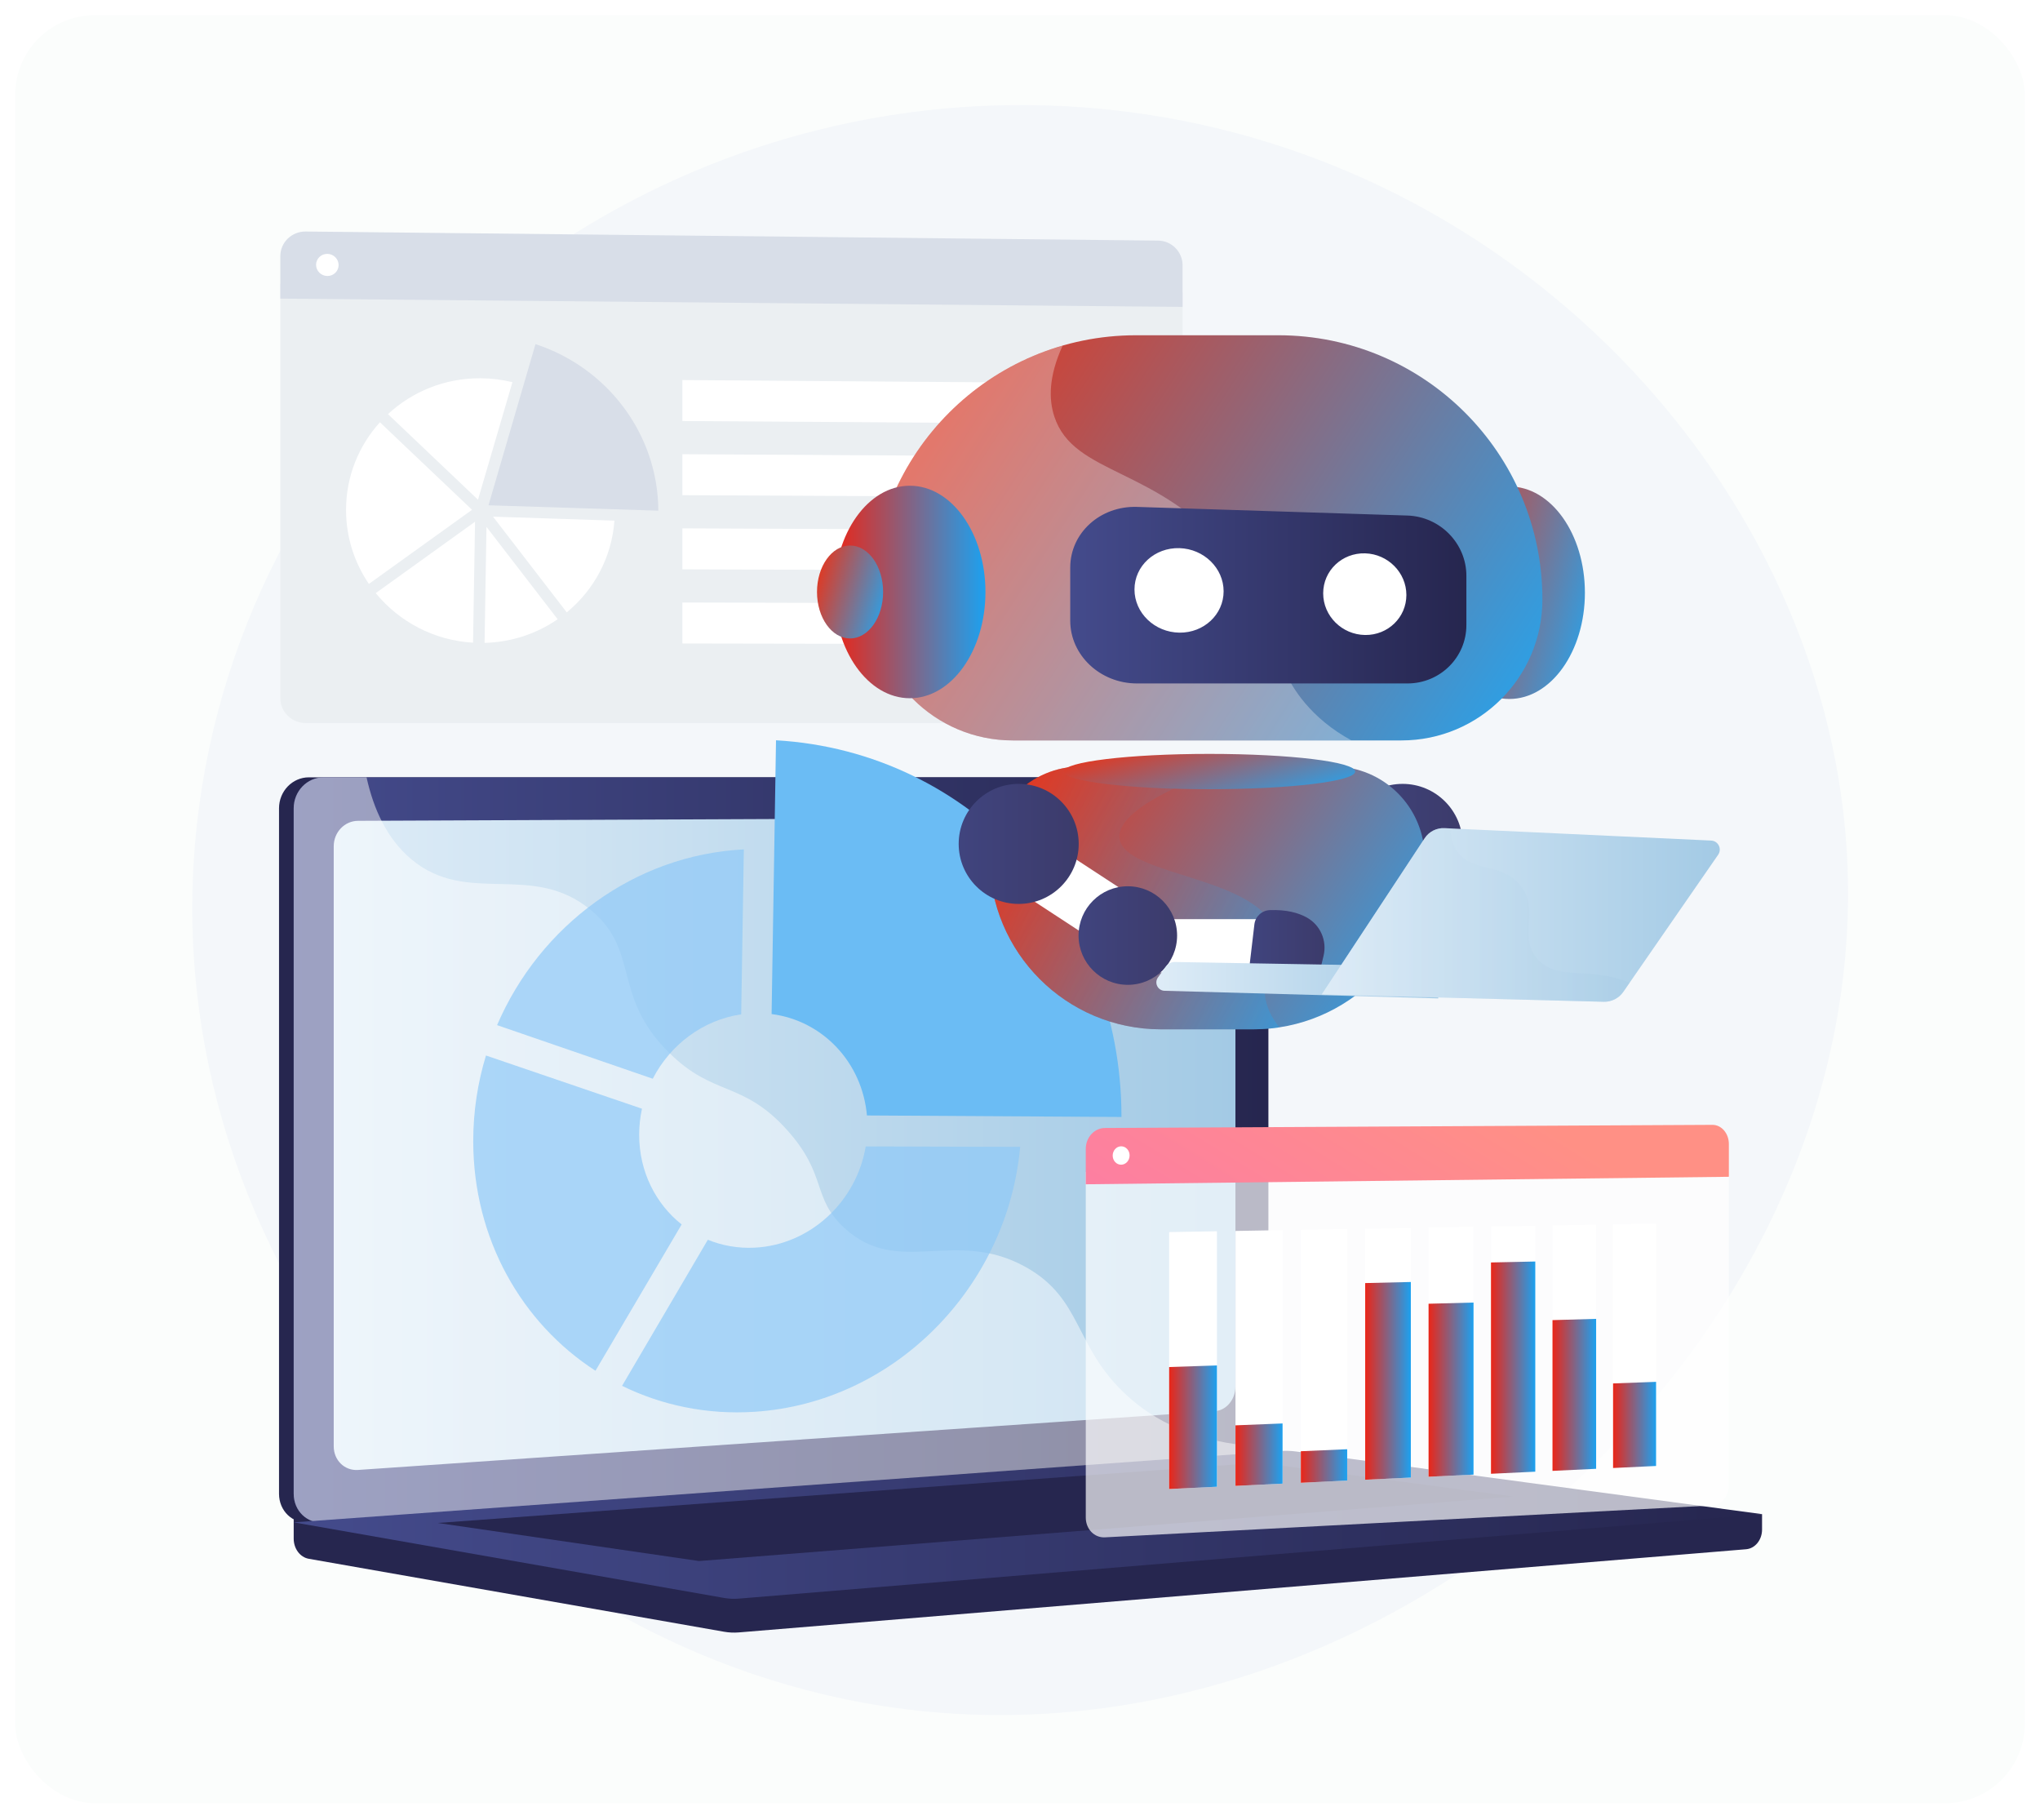 <svg width="538" height="480" viewBox="0 0 538 480" fill="none" xmlns="http://www.w3.org/2000/svg">
<g filter="url(#filter0_d_196_78)">
<rect x="4" y="4" width="530" height="471.46" rx="21" fill="#FBFDFC"/>
<path d="M275.84 27.795C164.054 24.494 67.224 105.605 52.594 212.034C36.599 328.399 124.634 433.099 232.958 449.869C367.694 470.727 498.38 350.059 486.646 219.153C477.805 120.527 389.473 31.15 275.84 27.795Z" fill="#F4F7FA"/>
<path d="M464.698 399.247L77.455 395.946V405.713C77.455 408.363 79.144 410.618 81.431 411.019L190.932 430.251C192.232 430.48 193.549 430.54 194.861 430.432L460.49 408.504C462.861 408.308 464.698 406.047 464.698 403.324V399.247Z" fill="#26264F"/>
<path d="M324.168 383.596L81.458 401.463C77.115 401.782 73.584 398.385 73.584 393.874V213.135C73.584 208.624 77.115 204.966 81.458 204.966H324.168C327.746 204.966 330.639 208.272 330.639 212.35V375.735C330.639 379.813 327.746 383.332 324.168 383.596Z" fill="#26264F"/>
<path d="M328.039 383.596L85.329 401.462C80.986 401.782 77.455 398.385 77.455 393.874V213.135C77.455 208.624 80.986 204.966 85.329 204.966H328.039C331.617 204.966 334.51 208.272 334.51 212.35V375.735C334.51 379.813 331.617 383.332 328.039 383.596Z" fill="url(#paint0_linear_196_78)"/>
<path d="M320.476 372.077L94.418 387.596C90.883 387.839 88.011 385.051 88.011 381.368V223.131C88.011 219.448 90.883 216.45 94.418 216.435L320.476 215.46C323.428 215.447 325.815 218.156 325.815 221.511V365.636C325.815 368.991 323.428 371.874 320.476 372.077Z" fill="url(#paint1_linear_196_78)"/>
<path d="M215.255 209.91C215.255 211.589 214.006 212.954 212.463 212.959C210.919 212.964 209.665 211.604 209.665 209.921C209.665 208.238 210.919 206.872 212.463 206.871C214.006 206.87 215.255 208.23 215.255 209.91Z" fill="white"/>
<path opacity="0.48" d="M85.328 401.463L326.81 383.686L328.039 383.596C329.68 383.475 331.173 382.663 332.313 381.432C314.936 380.481 304.143 374.315 297.18 367.943C283.198 355.146 285.623 342.527 270.545 334.114C251.739 323.62 236.951 336.917 222.68 323.797C214.028 315.843 218.276 309.912 207.63 298.026C195.838 284.861 188.162 289.286 176.311 277.437C161.328 262.456 168.822 250.799 155.915 240.043C140.258 226.994 123.372 239.072 108.467 226.557C102.038 221.159 98.511 213.312 96.669 204.967H85.329C80.986 204.967 77.455 208.624 77.455 213.135V393.874C77.455 398.385 80.985 401.782 85.328 401.463Z" fill="white"/>
<path d="M337.712 382.605L77.455 401.411L190.932 421.342C192.232 421.57 193.549 421.631 194.861 421.522L464.698 399.247L341.853 382.733C340.479 382.548 339.093 382.505 337.712 382.605Z" fill="url(#paint2_linear_196_78)"/>
<path d="M115.428 401.573L332.1 385.683L399.159 394.625L184.353 411.611L115.428 401.573Z" fill="#26264F"/>
<g opacity="0.67">
<path d="M172.15 284.438C176.768 275.464 185.393 268.935 195.471 267.465L196.173 223.97C167.373 225.406 142.361 244.064 131.093 270.306L172.15 284.438Z" fill="#8CC8F7"/>
<path d="M228.316 302.284C225.891 316.748 213.75 328.262 198.993 328.984C194.618 329.198 190.448 328.442 186.673 326.898L164.058 365.416C174.531 370.557 186.443 373.073 198.993 372.261C236.027 369.863 265.717 339.238 269.047 302.404L228.316 302.284Z" fill="#8CC8F7"/>
<path d="M157.042 361.441L179.77 322.861C172.939 317.455 168.564 308.953 168.564 299.217C168.564 296.865 168.822 294.565 169.306 292.344L128.164 278.315C125.983 285.474 124.806 293.05 124.806 300.864C124.806 326.737 137.643 348.892 157.042 361.441Z" fill="#8CC8F7"/>
</g>
<path d="M203.492 267.386C216.961 269.111 227.39 280.124 228.633 294.123L295.759 294.523C295.759 294.492 295.76 294.462 295.76 294.431C295.76 241.425 256.207 198.156 204.654 195.197L203.492 267.386Z" fill="#6BBCF4"/>
<path d="M73.928 74.844V184.087C73.928 187.714 76.926 190.654 80.623 190.654H305.432C308.99 190.654 311.874 187.771 311.874 184.215V77.108L73.928 74.844Z" fill="#EBEFF2"/>
<path d="M305.432 63.444L80.623 61.048C76.927 61.008 73.929 63.916 73.929 67.543V78.737L311.874 80.925V69.951C311.874 66.395 308.991 63.481 305.432 63.444Z" fill="#D8DEE8"/>
<path d="M128.828 133.232L141.218 90.742C159.965 96.847 173.519 114.227 173.62 134.652L128.828 133.232Z" fill="#D8DEE8"/>
<path d="M162.039 137.282C161.344 146.998 156.606 155.6 149.467 161.47L130.023 136.234L162.039 137.282Z" fill="white"/>
<path d="M126.058 131.761C118.557 124.652 109.51 116.059 102.317 109.197C108.697 103.269 117.32 99.668 126.8 99.739C129.674 99.761 132.467 100.119 135.14 100.775L126.058 131.761Z" fill="white"/>
<path d="M124.493 134.42L97.288 153.967C93.483 148.388 91.261 141.679 91.261 134.467C91.261 125.574 94.639 117.477 100.199 111.341C102.191 113.241 104.405 115.349 106.832 117.658C114.184 124.65 121.571 131.651 124.493 134.42Z" fill="white"/>
<path d="M125.281 137.565L124.755 169.463C114.398 168.865 105.216 163.892 99.095 156.388L125.281 137.565Z" fill="white"/>
<path d="M128.297 138.929L147.066 163.28C141.586 167.053 134.959 169.331 127.793 169.513L128.297 138.929Z" fill="white"/>
<path d="M295.167 111.778L179.964 111.017V100.212L295.167 101.076V111.778Z" fill="white"/>
<path d="M295.167 131.142L179.964 130.568V119.764L295.167 120.441V131.142Z" fill="white"/>
<path d="M295.167 150.508L179.964 150.121V139.316L295.167 139.806V150.508Z" fill="white"/>
<path d="M295.167 169.873L179.964 169.672V158.867L295.167 159.171V169.873Z" fill="white"/>
<path d="M89.3 69.887C89.3 71.498 87.97 72.79 86.329 72.774C84.688 72.758 83.357 71.439 83.357 69.828C83.357 68.217 84.688 66.924 86.329 66.941C87.97 66.958 89.3 68.277 89.3 69.887Z" fill="white"/>
<path d="M370.819 217.319L362.441 230.13L404.319 257.516L412.697 244.706L370.819 217.319Z" fill="white"/>
<path d="M369.9 238.345C378.64 238.345 385.726 231.259 385.726 222.518C385.726 213.778 378.64 206.692 369.9 206.692C361.159 206.692 354.073 213.778 354.073 222.518C354.073 231.259 361.159 238.345 369.9 238.345Z" fill="url(#paint3_linear_196_78)"/>
<path d="M398.68 259.679C405.856 259.679 411.674 253.861 411.674 246.685C411.674 239.508 405.856 233.69 398.68 233.69C391.503 233.69 385.685 239.508 385.685 246.685C385.685 253.861 391.503 259.679 398.68 259.679Z" fill="url(#paint4_linear_196_78)"/>
<path d="M398.044 184.304C409.054 184.304 417.979 171.76 417.979 156.288C417.979 140.815 409.054 128.272 398.044 128.272C387.033 128.272 378.108 140.815 378.108 156.288C378.108 171.76 387.033 184.304 398.044 184.304Z" fill="url(#paint5_linear_196_78)"/>
<path d="M337.112 88.401H299.59C261.117 88.401 229.928 119.59 229.928 158.064V158.064C229.928 178.594 246.571 195.237 267.1 195.237H369.602C390.132 195.237 406.775 178.594 406.775 158.064C406.775 119.591 375.586 88.401 337.112 88.401Z" fill="url(#paint6_linear_196_78)"/>
<path d="M330.523 271.41H306.18C281.219 271.41 260.985 251.176 260.985 226.215V226.215C260.985 212.896 271.782 202.098 285.101 202.098H351.601C364.921 202.098 375.718 212.896 375.718 226.215C375.718 251.175 355.483 271.41 330.523 271.41Z" fill="url(#paint7_linear_196_78)"/>
<path opacity="0.3" d="M344.234 185.466C333.627 173.002 338.341 163.035 324.473 146.146C305.392 122.906 283.132 125.536 278.033 109.774C276.621 105.407 276.458 99.412 280.248 91.125C251.185 99.508 229.928 126.303 229.928 158.064V158.065C229.928 178.594 246.571 195.237 267.1 195.237H356.429C351.079 192.32 347.169 188.913 344.234 185.466Z" fill="white"/>
<path d="M239.952 184.109C250.963 184.109 259.888 171.566 259.888 156.094C259.888 140.621 250.963 128.078 239.952 128.078C228.942 128.078 220.017 140.621 220.017 156.094C220.017 171.566 228.942 184.109 239.952 184.109Z" fill="url(#paint8_linear_196_78)"/>
<path d="M224.181 168.344C228.996 168.344 232.899 162.859 232.899 156.093C232.899 149.327 228.996 143.843 224.181 143.843C219.367 143.843 215.464 149.327 215.464 156.093C215.464 162.859 219.367 168.344 224.181 168.344Z" fill="url(#paint9_linear_196_78)"/>
<path opacity="0.4" d="M336.518 246.529C333.178 230.845 296.236 231.223 295.231 220.971C294.457 213.068 315.667 205.243 318.332 204.26C320.612 203.419 322.874 202.707 325.114 202.098H285.101C271.782 202.098 260.985 212.896 260.985 226.215V226.215C260.985 251.176 281.219 271.41 306.18 271.41H330.523C332.862 271.41 335.159 271.232 337.402 270.89C335.284 268.264 333.903 265.392 333.569 262.257C332.828 255.309 337.812 252.607 336.518 246.529Z" fill="url(#paint10_linear_196_78)"/>
<path d="M318.951 208.096C340.184 208.096 357.396 206.012 357.396 203.441C357.396 200.871 340.184 198.787 318.951 198.787C297.718 198.787 280.505 200.871 280.505 203.441C280.505 206.012 297.718 208.096 318.951 208.096Z" fill="url(#paint11_linear_196_78)"/>
<path d="M371.17 180.211H299.846C290.18 180.211 282.25 172.802 282.25 163.663V149.648C282.25 140.509 290.18 133.353 299.846 133.661L371.17 135.937C379.802 136.212 386.722 143.318 386.722 151.81V164.833C386.722 173.326 379.802 180.211 371.17 180.211Z" fill="url(#paint12_linear_196_78)"/>
<path d="M322.698 155.911C322.698 162.015 317.502 166.897 311.041 166.816C304.521 166.733 299.193 161.637 299.193 155.434C299.193 149.23 304.521 144.351 311.041 144.534C317.502 144.715 322.698 149.808 322.698 155.911Z" fill="white"/>
<path d="M370.899 156.891C370.899 162.79 366.047 167.51 360.014 167.434C353.929 167.357 348.957 162.437 348.957 156.445C348.957 150.453 353.929 145.735 360.014 145.906C366.047 146.075 370.899 150.993 370.899 156.891Z" fill="white"/>
<path d="M269.58 217.318L261.202 230.129L303.08 257.515L311.458 244.705L269.58 217.318Z" fill="white"/>
<path d="M268.657 238.345C277.397 238.345 284.483 231.259 284.483 222.518C284.483 213.778 277.397 206.692 268.657 206.692C259.916 206.692 252.83 213.778 252.83 222.518C252.83 231.259 259.916 238.345 268.657 238.345Z" fill="url(#paint13_linear_196_78)"/>
<path d="M304.807 242.362H341.463L340.009 257.529L304.079 256.326L304.807 242.362Z" fill="white"/>
<path d="M297.436 259.679C304.613 259.679 310.431 253.861 310.431 246.685C310.431 239.508 304.613 233.69 297.436 233.69C290.259 233.69 284.442 239.508 284.442 246.685C284.442 253.861 290.259 259.679 297.436 259.679Z" fill="url(#paint14_linear_196_78)"/>
<path d="M344.661 241.94C342.44 240.697 339.303 239.821 334.889 239.982C332.792 240.059 331.06 241.651 330.815 243.735L329.536 254.58H348.447L349.064 251.989C350.005 248.033 348.209 243.926 344.661 241.94Z" fill="url(#paint15_linear_196_78)"/>
<path d="M378.051 254.837L309.833 253.659C308.895 253.643 308.008 254.088 307.46 254.85L305.379 257.746C304.343 259.188 305.341 261.201 307.115 261.25L379.323 263.26L378.051 254.837Z" fill="url(#paint16_linear_196_78)"/>
<path d="M451.274 221.639L380.934 218.364C378.852 218.267 376.874 219.274 375.727 221.013L348.576 262.209L422.964 264.149C425.006 264.202 426.937 263.222 428.099 261.543L453.123 225.376C454.188 223.836 453.144 221.726 451.274 221.639Z" fill="url(#paint17_linear_196_78)"/>
<path opacity="0.3" d="M375.728 221.014C376.875 219.274 378.853 218.267 380.935 218.364L382.476 218.436C382.556 220.719 383.115 222.839 384.392 224.605C388.379 230.12 395.788 227.37 400.787 233.257C406.279 239.724 400.357 246.601 405.253 252.606C410.405 258.926 419.691 254.67 429.748 259.161L428.1 261.542C426.938 263.222 425.007 264.202 422.965 264.149L348.577 262.209L375.728 221.014Z" fill="url(#paint18_linear_196_78)"/>
<path opacity="0.68" d="M286.347 309.023V400.153C286.347 403.178 288.608 405.512 291.391 405.366L451.603 396.953C454.003 396.827 455.945 394.455 455.945 391.654V307.288L286.347 309.023Z" fill="white"/>
<path d="M451.603 296.6L291.391 297.428C288.608 297.442 286.347 299.906 286.347 302.932V312.27L455.945 310.294V301.649C455.945 298.848 454.003 296.587 451.603 296.6Z" fill="url(#paint19_linear_196_78)"/>
<path d="M297.905 304.664C297.905 306.002 296.908 307.096 295.678 307.108C294.446 307.12 293.446 306.042 293.446 304.701C293.446 303.36 294.446 302.266 295.678 302.257C296.908 302.248 297.905 303.325 297.905 304.664Z" fill="white"/>
<path d="M320.937 392.021L308.331 392.617V324.878L320.937 324.659V392.021Z" fill="white"/>
<path d="M320.937 392.021L308.331 392.617V360.456L320.937 360.039V392.021Z" fill="url(#paint20_linear_196_78)"/>
<path d="M338.245 391.203L325.832 391.79V324.575L338.245 324.359V391.203Z" fill="white"/>
<path d="M338.245 391.203L325.832 391.789V375.833L338.245 375.335V391.203Z" fill="url(#paint21_linear_196_78)"/>
<path d="M355.288 390.397L343.065 390.975V324.275L355.288 324.063V390.397Z" fill="white"/>
<path d="M355.288 390.397L343.065 390.975V382.663L355.288 382.13V390.397Z" fill="url(#paint22_linear_196_78)"/>
<path d="M372.074 389.603L360.035 390.172V323.981L372.074 323.772V389.603Z" fill="white"/>
<path d="M372.074 389.604L360.035 390.173V338.319L372.074 338.033V389.604Z" fill="url(#paint23_linear_196_78)"/>
<path d="M388.607 388.822L376.749 389.382V323.691L388.607 323.486V388.822Z" fill="white"/>
<path d="M388.607 388.822L376.749 389.382V343.769L388.607 343.455V388.822Z" fill="url(#paint24_linear_196_78)"/>
<path d="M404.893 388.052L393.212 388.605V323.406L404.893 323.204V388.052Z" fill="white"/>
<path d="M404.893 388.052L393.212 388.604V332.886L404.893 332.633V388.052Z" fill="url(#paint25_linear_196_78)"/>
<path d="M420.94 387.294L409.432 387.838V323.125L420.94 322.925V387.294Z" fill="white"/>
<path d="M420.94 387.293L409.432 387.837V348.088L420.94 347.755V387.293Z" fill="url(#paint26_linear_196_78)"/>
<path d="M436.749 386.546L425.409 387.082V322.848L436.749 322.651V386.546Z" fill="white"/>
<path d="M436.749 386.546L425.409 387.082V364.781L436.749 364.363V386.546Z" fill="url(#paint27_linear_196_78)"/>
</g>
<defs>
<filter id="filter0_d_196_78" x="0" y="0" width="538" height="479.459" filterUnits="userSpaceOnUse" color-interpolation-filters="sRGB">
<feFlood flood-opacity="0" result="BackgroundImageFix"/>
<feColorMatrix in="SourceAlpha" type="matrix" values="0 0 0 0 0 0 0 0 0 0 0 0 0 0 0 0 0 0 127 0" result="hardAlpha"/>
<feOffset/>
<feGaussianBlur stdDeviation="2"/>
<feComposite in2="hardAlpha" operator="out"/>
<feColorMatrix type="matrix" values="0 0 0 0 0.11 0 0 0 0 0.631 0 0 0 0 0.941 0 0 0 0.18 0"/>
<feBlend mode="normal" in2="BackgroundImageFix" result="effect1_dropShadow_196_78"/>
<feBlend mode="normal" in="SourceGraphic" in2="effect1_dropShadow_196_78" result="shape"/>
</filter>
<linearGradient id="paint0_linear_196_78" x1="77.455" y1="303.225" x2="334.51" y2="303.225" gradientUnits="userSpaceOnUse">
<stop stop-color="#444B8C"/>
<stop offset="0.996" stop-color="#26264F"/>
</linearGradient>
<linearGradient id="paint1_linear_196_78" x1="88.011" y1="301.536" x2="325.815" y2="301.536" gradientUnits="userSpaceOnUse">
<stop stop-color="#DEECF7"/>
<stop offset="1" stop-color="#A3CAE5"/>
</linearGradient>
<linearGradient id="paint2_linear_196_78" x1="77.455" y1="402.064" x2="464.698" y2="402.064" gradientUnits="userSpaceOnUse">
<stop stop-color="#444B8C"/>
<stop offset="0.996" stop-color="#26264F"/>
</linearGradient>
<linearGradient id="paint3_linear_196_78" x1="354.073" y1="222.518" x2="385.726" y2="222.518" gradientUnits="userSpaceOnUse">
<stop stop-color="#40447E"/>
<stop offset="0.996" stop-color="#3C3B6B"/>
</linearGradient>
<linearGradient id="paint4_linear_196_78" x1="385.685" y1="246.685" x2="411.674" y2="246.685" gradientUnits="userSpaceOnUse">
<stop stop-color="#40447E"/>
<stop offset="0.996" stop-color="#3C3B6B"/>
</linearGradient>
<linearGradient id="paint5_linear_196_78" x1="409.496" y1="214.85" x2="358.032" y2="200.557" gradientUnits="userSpaceOnUse">
<stop stop-color="#22A6F1"/>
<stop offset="1" stop-color="#F32E0E"/>
</linearGradient>
<linearGradient id="paint6_linear_196_78" x1="369.145" y1="253.48" x2="195.681" y2="141.408" gradientUnits="userSpaceOnUse">
<stop stop-color="#22A6F1"/>
<stop offset="1" stop-color="#F32E0E"/>
</linearGradient>
<linearGradient id="paint7_linear_196_78" x1="351.305" y1="309.196" x2="238.767" y2="236.488" gradientUnits="userSpaceOnUse">
<stop stop-color="#22A6F1"/>
<stop offset="1" stop-color="#F32E0E"/>
</linearGradient>
<linearGradient id="paint8_linear_196_78" x1="220.017" y1="156.094" x2="259.888" y2="156.094" gradientUnits="userSpaceOnUse">
<stop stop-color="#EA2618"/>
<stop offset="1" stop-color="#1CA1F0"/>
</linearGradient>
<linearGradient id="paint9_linear_196_78" x1="229.189" y1="181.702" x2="206.685" y2="175.451" gradientUnits="userSpaceOnUse">
<stop stop-color="#22A6F1"/>
<stop offset="1" stop-color="#F32E0E"/>
</linearGradient>
<linearGradient id="paint10_linear_196_78" x1="321.142" y1="309.196" x2="231.498" y2="270.621" gradientUnits="userSpaceOnUse">
<stop stop-color="#22A6F1"/>
<stop offset="1" stop-color="#F32E0E"/>
</linearGradient>
<linearGradient id="paint11_linear_196_78" x1="341.035" y1="213.172" x2="331.651" y2="182.921" gradientUnits="userSpaceOnUse">
<stop stop-color="#22A6F1"/>
<stop offset="1" stop-color="#F32E0E"/>
</linearGradient>
<linearGradient id="paint12_linear_196_78" x1="282.25" y1="156.931" x2="386.722" y2="156.931" gradientUnits="userSpaceOnUse">
<stop stop-color="#444B8C"/>
<stop offset="0.996" stop-color="#26264F"/>
</linearGradient>
<linearGradient id="paint13_linear_196_78" x1="252.83" y1="222.518" x2="284.483" y2="222.518" gradientUnits="userSpaceOnUse">
<stop stop-color="#40447E"/>
<stop offset="0.996" stop-color="#3C3B6B"/>
</linearGradient>
<linearGradient id="paint14_linear_196_78" x1="284.441" y1="246.685" x2="310.431" y2="246.685" gradientUnits="userSpaceOnUse">
<stop stop-color="#40447E"/>
<stop offset="0.996" stop-color="#3C3B6B"/>
</linearGradient>
<linearGradient id="paint15_linear_196_78" x1="329.536" y1="247.272" x2="349.312" y2="247.272" gradientUnits="userSpaceOnUse">
<stop stop-color="#40447E"/>
<stop offset="0.996" stop-color="#3C3B6B"/>
</linearGradient>
<linearGradient id="paint16_linear_196_78" x1="304.96" y1="258.459" x2="379.323" y2="258.459" gradientUnits="userSpaceOnUse">
<stop stop-color="#DEECF7"/>
<stop offset="1" stop-color="#A3CAE5"/>
</linearGradient>
<linearGradient id="paint17_linear_196_78" x1="348.576" y1="241.254" x2="453.55" y2="241.254" gradientUnits="userSpaceOnUse">
<stop stop-color="#DEECF7"/>
<stop offset="1" stop-color="#A3CAE5"/>
</linearGradient>
<linearGradient id="paint18_linear_196_78" x1="348.577" y1="241.254" x2="429.748" y2="241.254" gradientUnits="userSpaceOnUse">
<stop stop-color="#DEECF7"/>
<stop offset="1" stop-color="#A3CAE5"/>
</linearGradient>
<linearGradient id="paint19_linear_196_78" x1="385.104" y1="282.964" x2="309.438" y2="406.662" gradientUnits="userSpaceOnUse">
<stop stop-color="#FF9085"/>
<stop offset="1" stop-color="#FB6FBB"/>
</linearGradient>
<linearGradient id="paint20_linear_196_78" x1="308.331" y1="376.328" x2="320.937" y2="376.328" gradientUnits="userSpaceOnUse">
<stop stop-color="#EA2618"/>
<stop offset="1" stop-color="#1CA1F0"/>
</linearGradient>
<linearGradient id="paint21_linear_196_78" x1="325.832" y1="383.562" x2="338.245" y2="383.562" gradientUnits="userSpaceOnUse">
<stop stop-color="#EA2618"/>
<stop offset="1" stop-color="#1CA1F0"/>
</linearGradient>
<linearGradient id="paint22_linear_196_78" x1="343.065" y1="386.553" x2="355.288" y2="386.553" gradientUnits="userSpaceOnUse">
<stop stop-color="#EA2618"/>
<stop offset="1" stop-color="#1CA1F0"/>
</linearGradient>
<linearGradient id="paint23_linear_196_78" x1="360.035" y1="364.103" x2="372.074" y2="364.103" gradientUnits="userSpaceOnUse">
<stop stop-color="#EA2618"/>
<stop offset="1" stop-color="#1CA1F0"/>
</linearGradient>
<linearGradient id="paint24_linear_196_78" x1="376.749" y1="366.418" x2="388.607" y2="366.418" gradientUnits="userSpaceOnUse">
<stop stop-color="#EA2618"/>
<stop offset="1" stop-color="#1CA1F0"/>
</linearGradient>
<linearGradient id="paint25_linear_196_78" x1="393.212" y1="360.619" x2="404.893" y2="360.619" gradientUnits="userSpaceOnUse">
<stop stop-color="#EA2618"/>
<stop offset="1" stop-color="#1CA1F0"/>
</linearGradient>
<linearGradient id="paint26_linear_196_78" x1="409.432" y1="367.796" x2="420.94" y2="367.796" gradientUnits="userSpaceOnUse">
<stop stop-color="#EA2618"/>
<stop offset="1" stop-color="#1CA1F0"/>
</linearGradient>
<linearGradient id="paint27_linear_196_78" x1="425.409" y1="375.723" x2="436.749" y2="375.723" gradientUnits="userSpaceOnUse">
<stop stop-color="#EA2618"/>
<stop offset="1" stop-color="#1CA1F0"/>
</linearGradient>
</defs>
</svg>

